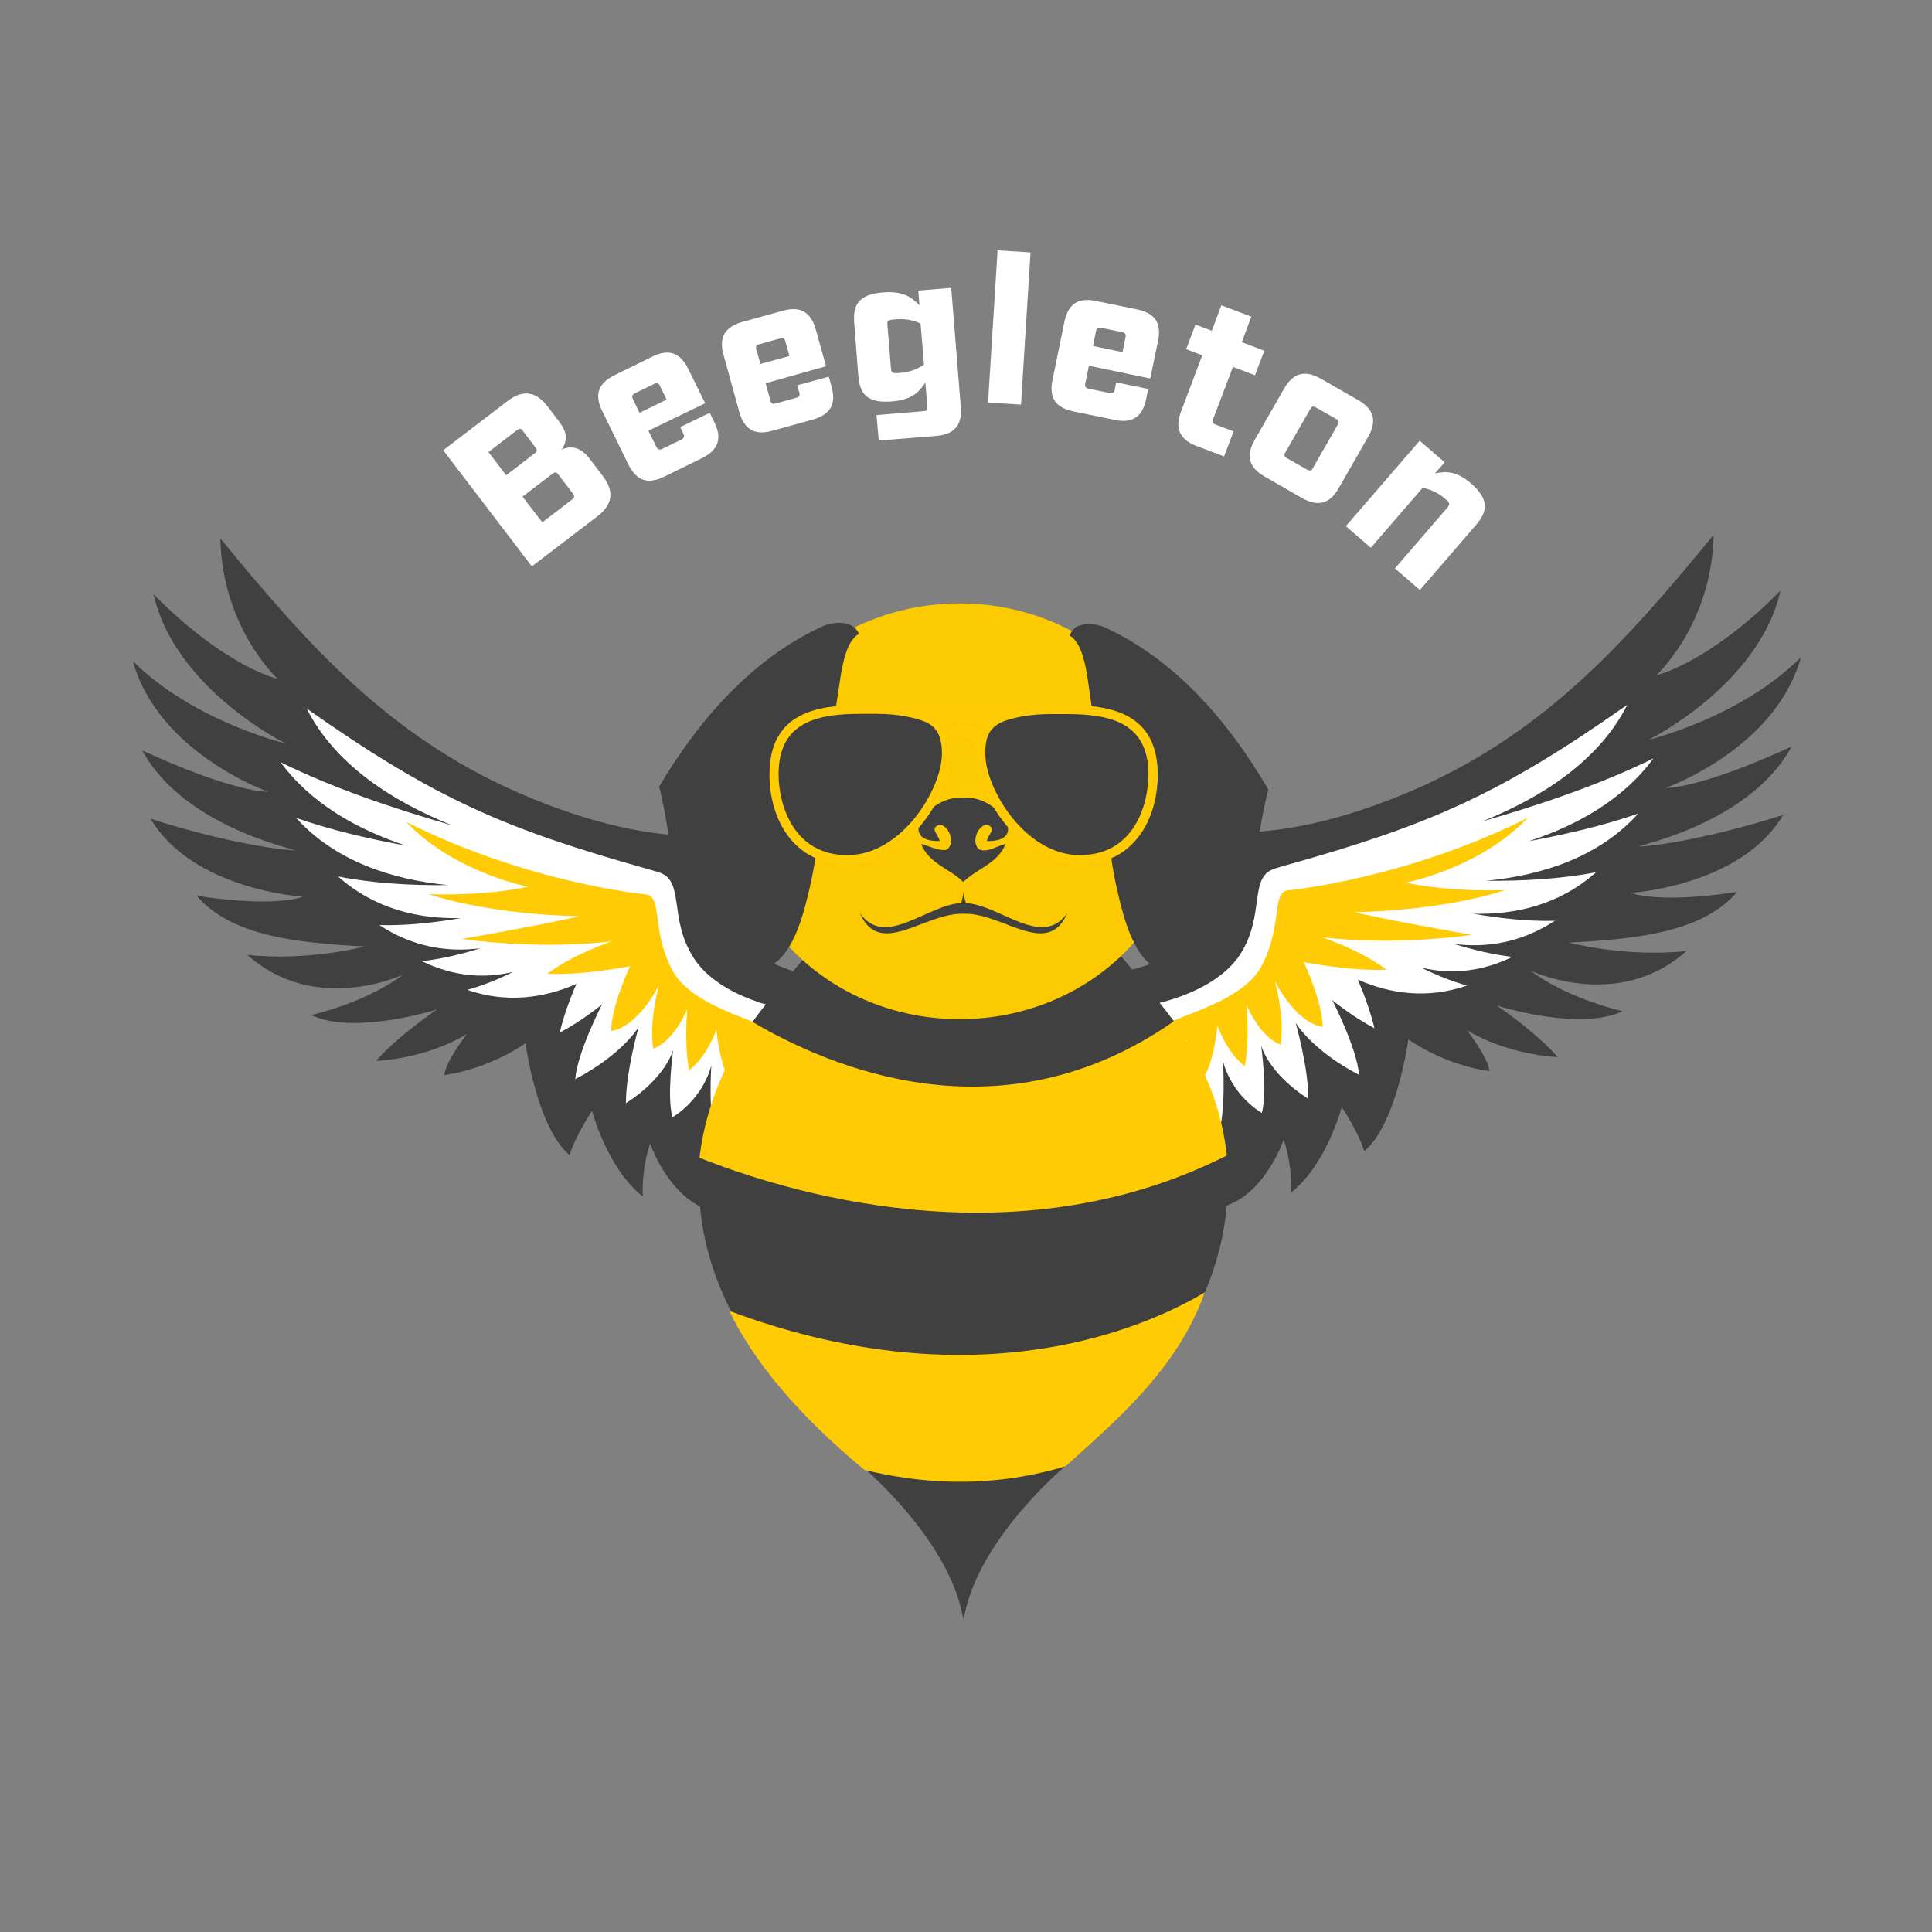 <?xml version="1.0" encoding="utf-8"?>
<!-- Generator: Adobe Illustrator 26.3.1, SVG Export Plug-In . SVG Version: 6.00 Build 0)  -->
<svg version="1.1" id="Layer_1" xmlns="http://www.w3.org/2000/svg" xmlns:xlink="http://www.w3.org/1999/xlink" x="0px" y="0px"
	 viewBox="0 0 850.4 850.4" style="enable-background:new 0 0 850.4 850.4;" xml:space="preserve">
<rect x="0" y="0" width="850.4" height="850.4" fill="#808080" stroke="none"/>
<style type="text/css">
	.st0{fill:#404041;}
	.st1{fill:#FFFFFF;}
	.st2{fill:#FFCB05;}
	.st3{display:none;fill:#404041;}
	.st4{fill:#FBCA00;}
	.st5{fill:#231F20;}
</style>
<g>
	<path class="st0" d="M389.7,432.8c-16.2-1.3-44.2-0.8-61.6-17c-17.4-16.1-17.4-26.9-17.4-26.9s11.1-10.8,11.6-15.3
		c1.2-12.4-21.7,4.9-87.6-21.9c-62-25.2-98.8-67.4-137.7-114.7c0.8,39.4,25.2,61.8,25.2,61.8s-22.7-5-54.6-37.2
		c9.5,41.8,58.2,65.7,58.2,65.7S85,317.5,58.5,291c11.2,40.5,59.5,57.5,59.5,57.5s-14.1,0.8-55.4-18.2c18.8,34.7,70.4,44,67,44
		c-3.3,0-26.8-2.3-63.3-13.9c18.6,31.4,67,34.3,67,34.3s-11.2,5-46.7-0.4c14.9,17.4,42.7,20.7,74,22.3c0,0-24.8,6.6-51.7,3.7
		c30,26.9,68.5,8.7,68.5,8.7s-13.5,11.2-40.4,17.8c19,9.1,55.4-2.5,55.4-2.5s-17,11.4-26.9,22.7c24.6-1.6,40-11.9,40-11.9
		s-9.5,12.3-9.9,18.1c20.4-2.9,35.7-14,35.7-14s5,37.2,19.4,49.2c2.9-9.1,9.9-19.4,9.9-19.4s6.6,25.2,22.3,37.6
		c-0.4-14.1,3.3-23.2,3.3-23.2s8.7,25.6,28.1,29.8c-3.7-11.6-1.2-21.1-1.2-21.1s28,34.3,48.8,26.5
		C332.2,509.3,447.9,432.8,389.7,432.8"/>
	<path class="st1" d="M354.3,445.2c-8.7,0-37.8-6-49-23.6c-11.2-17.5-3.7-33.9-15.2-37.6c-1.2-0.4-4.7-1.4-4.7-1.4
		c-63.2-17.7-94.1-31.1-150.4-70.7c12.5,24.7,37.7,40.8,64,51.4c-25.6-7.3-52.9-16.6-75.5-27.8c13.3,18.1,33.5,29.5,55.1,36.7
		c-16.7-3-33.4-7-48.3-12.2c17.4,19.2,42.4,27.2,67,29.6c-16.4,0.2-33.3-0.8-48.5-3.8c16.1,14.3,35.4,18.8,54.1,18.3
		c-12,2.1-24.3,3.4-35.9,3.1c14.9,9.8,30.1,12,44.4,10.2c-8.5,2.7-17.2,4.7-25.7,5.7c14.5,7,28,7.6,40.1,4.7
		c-6.5,3.3-13.3,6-20.1,7.9c17.1,6,33.8,3.6,48-2.6c-3.3,7.7-5.9,15.1-7.3,21.4c9.9-5.2,18.6-12.4,18.6-12.4s-10.9,21.1-11.8,32.9
		c20.8-10.9,27.9-22.9,27.9-22.9s-5.6,19.5-5.6,33.5c17.9-11.5,20.8-23.6,20.8-23.6s-2.9,20.8-0.3,29.8c14.2-9,17.1-22.9,17.1-22.9
		s-1.6,22.6,2.2,32.9c13-16.4,15.2-25.1,15.2-25.1s-0.9,23.3,12.1,38.1c1.6-40.3,27.9-54,31-62C376.6,444.6,363,445.2,354.3,445.2"
		/>
	<path class="st2" d="M283.4,393.6c0,0-51.6-5.1-104.6-31.8c21.1,22.3,53.6,28.5,53.6,28.5s-16.8,4.1-43.7,3.3
		c29.4,9.5,66.3,9.7,66.3,9.7s-13.3,3.3-51.8,10c38.4,5.1,66.2,1,66.2,1s-16.7,5.5-28.5,14.3c15.6,0.8,36.4-3.3,36.4-3.3
		s-8.2,17.5-8.3,28.5c12.2-1.9,21.1-20.3,21.1-20.3s-4.7,16.6-2.5,28.1c9.4-3.7,14.9-17.4,14.9-17.4s-1.4,15.3,0.8,26.9
		c8-6.1,12-17.8,12-17.8s1.8,18.1,7,24c5.4-7.7,6.6-18.2,6.6-18.2s2.9,17.4,6.6,21.1c6.6-8.4,10.3-16.1,8.3-23.2
		c-2.1-7-38.5-11.6-48-30.2C286.3,408.5,292.1,393.6,283.4,393.6"/>
	<path class="st0" d="M461.6,431.1c16.2-1.3,44.2-0.8,61.6-17c17.4-16.1,17.4-26.9,17.4-26.9S529.4,376.5,529,372
		c-1.2-12.4,21.7,4.9,87.6-21.9c62-25.2,98.8-67.4,137.7-114.7c-0.8,39.4-25.2,61.8-25.2,61.8s22.7-5,54.6-37.2
		c-9.5,41.8-58.2,65.7-58.2,65.7s40.8-9.9,67.2-36.4c-11.2,40.5-59.5,57.5-59.5,57.5s14.1,0.8,55.4-18.2c-18.8,34.7-70.4,44-67,44
		c3.3,0,26.8-2.3,63.3-13.9c-18.6,31.4-67,34.3-67,34.3s11.2,5,46.7-0.4c-14.9,17.4-42.7,20.7-74,22.3c0,0,24.8,6.6,51.7,3.7
		c-30,26.9-68.5,8.7-68.5,8.7s13.5,11.2,40.4,17.8c-19,9.1-55.4-2.5-55.4-2.5s17,11.4,26.9,22.7c-24.6-1.6-40-11.9-40-11.9
		s9.5,12.3,9.9,18.1c-20.4-2.9-35.7-14-35.7-14s-5,37.2-19.4,49.2c-2.9-9.1-9.9-19.4-9.9-19.4s-6.6,25.2-22.3,37.6
		c0.4-14.1-3.3-23.2-3.3-23.2s-8.7,25.6-28.1,29.8c3.7-11.6,1.2-21.1,1.2-21.1s-28,34.3-48.8,26.5
		C519.1,507.6,403.3,431.1,461.6,431.1"/>
	<path class="st1" d="M727.8,333.8c-22.6,11.2-49.9,20.5-75.5,27.8c26.3-10.5,51.5-26.7,64-51.4c-56.3,39.6-87.2,53-150.4,70.7
		c0,0-3.5,1-4.7,1.4c-11.8,3.6-4.1,20.1-15.2,37.6c-11.2,17.5-40.3,23.6-49,23.6c-8.7,0-22.3-0.6-19.2,7.4c3.1,8.1,29.5,21.7,31,62
		c13-14.9,12.1-38.1,12.1-38.1s2.2,8.7,15.2,25.1c3.7-10.2,2.2-32.9,2.2-32.9s2.9,14,17.1,22.9c2.6-9-0.3-29.8-0.3-29.8
		s2.9,12.1,20.8,23.6c0-14-5.6-33.5-5.6-33.5s7.1,12.1,27.9,22.9c-0.9-11.8-11.8-32.9-11.8-32.9s8.7,7.2,18.6,12.4
		c-1.5-6.3-4.1-13.8-7.3-21.4c14.2,6.3,30.9,8.6,48,2.6c-6.8-1.9-13.6-4.6-20.1-7.9c12.1,2.9,25.6,2.3,40.1-4.7
		c-8.5-1-17.2-3.1-25.7-5.7c14.3,1.8,29.5-0.5,44.4-10.2c-11.6,0.3-23.9-1-35.9-3.1c18.7,0.5,38-4,54.1-18.3
		c-15.2,3-32.1,3.9-48.5,3.8c24.6-2.4,49.6-10.3,67-29.6c-14.9,5.2-31.6,9.1-48.3,12.2C694.3,363.3,714.5,351.9,727.8,333.8z"/>
	<path class="st2" d="M567.8,391.8c0,0,51.6-5.1,104.6-31.8c-21.1,22.3-53.6,28.5-53.6,28.5s16.8,4.1,43.7,3.3
		c-29.4,9.5-66.3,9.7-66.3,9.7s13.3,3.3,51.8,10c-38.4,5.1-66.2,1-66.2,1s16.7,5.5,28.5,14.3c-15.6,0.8-36.4-3.3-36.4-3.3
		s8.2,17.5,8.3,28.5c-12.2-1.9-21.1-20.3-21.1-20.3s4.7,16.6,2.5,28.1c-9.4-3.7-14.9-17.4-14.9-17.4s1.4,15.3-0.8,26.9
		c-8-6.1-12-17.8-12-17.8s-1.8,18.1-7,24c-5.4-7.7-6.6-18.2-6.6-18.2s-2.9,17.4-6.6,21.1c-6.6-8.4-10.3-16.1-8.3-23.2
		c2.1-7,38.4-11.6,48-30.2C565,406.7,559.2,391.8,567.8,391.8"/>
	<path class="st0" d="M539.4,506.9L539.4,506.9c-2.3-17.7-8.4-32.7-14.7-44.3c-0.9,0.3-1.9,0.4-2.8,0.1c-1-0.3-2.3-1.1-2.7-2.1
		c-0.1-0.2-0.2-0.4-0.3-0.6c-1.2-1.3-2.5-2.3-3.3-3.9c-0.2-0.4-0.3-0.8-0.4-1.2c-0.2-0.5-0.3-1.1-0.3-1.7c0-1.2,0.5-2.4,1.3-3.2
		c0.2-0.2,0.3-0.3,0.5-0.5c-0.4-0.6-0.8-1.1-1.2-1.6c-5.3-7.2-24.8-30.3-24.8-30.3H357.4c0,0-19.6,23.1-24.8,30.3
		c-0.4,0.6-0.9,1.2-1.4,1.9c0,0,0,0.1,0.1,0.1c1.3,0.8,2.2,2.3,2.2,3.9c0,2.5-2.1,4.6-4.6,4.6c-0.3,0-0.6,0-0.8-0.1
		c-6,13.5-18.4,39.3-19.5,48.5v0c-2.2,17.5-0.7,37.6,8.2,59.5c9.8,24.2,28.5,50.4,60.8,77.6h0c0.4,0.3,0.8,0.7,1.2,1
		c0,0,35.6,29.4,44.1,62.6l1.2,5.1l1.2-5.1c8.5-33.2,44.1-62.6,44.1-62.6c0.4-0.3,0.8-0.7,1.2-1h0c32.4-27.2,51.1-53.4,60.8-77.6
		C540.1,544.5,541.7,524.4,539.4,506.9"/>
	<path class="st2" d="M529.9,569.1c-32.5,19.2-106.5,46.2-208.9,7.9c10.6,22.1,30.3,45.9,59.5,70c21.2,5.2,52.6,9.2,88.5-1.6
		c31.1-27.2,50.9-47.8,61.3-76.5L529.9,569.1z"/>
	<path class="st2" d="M540,508.6c-2.9-27.2-14.9-47.2-23.4-59c-76.2,53.1-151.9,19.9-185.4,0.2c-8.1,11.6-20.2,33-23.3,59.8
		C343,523.6,445,556.7,540,508.6"/>
	<path class="st3" d="M231.8,219.1c2-0.3,4-0.1,6,0.5c2,0.6,3.9,1.9,5.6,3.8c1.8,2,2.9,4.1,3.3,6.3c0.4,2.2,0.4,4.4-0.1,6.6
		c-0.5,2.1-1.4,4.2-2.6,6.1c-1.3,2-2.8,3.8-4.6,5.4l-20,18l-1.9-2.1c0.4-0.5,1.1-1.2,1.9-2.1c0.8-0.9,1.3-1.7,1.6-2.2
		c0.4-0.8,0.5-1.6,0.3-2.3c-0.2-0.7-0.6-1.4-1.2-2.1l-27.3-30.4c-0.6-0.7-1.3-1.2-1.9-1.5c-0.7-0.3-1.5-0.3-2.5,0
		c-0.9,0.2-1.7,0.6-2.6,1.1c-0.9,0.5-1.6,1-2.1,1.4l-1.9-2.1l19.5-17.5c1.5-1.4,3.1-2.5,4.7-3.4c1.6-0.9,3.4-1.6,5.4-2
		c1.8-0.4,3.6-0.3,5.4,0.2c1.8,0.5,3.5,1.6,5,3.3c1.3,1.5,2.3,3.1,2.8,4.7c0.5,1.6,0.6,3.3,0.4,5c-0.2,1.6-0.6,3.2-1.3,4.8
		c-0.7,1.6-1.6,3.2-2.7,4.7l0.2,0.3c1.3-0.9,3-1.9,4.9-2.7C228,219.9,229.9,219.4,231.8,219.1 M218.9,219.2c0-1.5-0.4-2.9-1-4.2
		c-0.6-1.3-1.6-2.6-2.8-4c-2.1-2.3-4.4-3.6-6.8-3.8c-2.5-0.2-5.1,0.9-7.8,3.4c-0.6,0.6-1.4,1.3-2.4,2.2c-0.9,0.9-1.7,1.6-2.4,2.2
		l14.6,16.3l3.8-3.4c1.6-1.5,2.8-2.9,3.6-4.4C218.6,222.2,218.9,220.7,218.9,219.2 M235.2,229c-2.2-2.5-4.9-3.8-8.1-3.9
		c-3.1-0.1-6.2,1.2-9.4,4c-1.3,1.1-2.3,2.1-3.2,2.9c-0.8,0.8-1.5,1.4-1.9,1.8l13.4,14.9c1.1,1.3,2.5,1.7,4.1,1.5
		c1.6-0.3,3.3-1.2,5.1-2.8c3-2.7,4.4-5.5,4.5-8.7C239.7,235.6,238.2,232.4,235.2,229"/>
	<path class="st3" d="M291.2,194.4l7.3,15.1l-41.1,23.1l-1.4-2.5c0.7-0.4,1.5-1.1,2.6-1.9c1.1-0.8,1.7-1.4,2-1.7
		c0.5-0.8,0.8-1.5,0.8-2.2c0-0.7-0.3-1.5-0.8-2.4l-20-35.6c-0.4-0.8-0.9-1.4-1.5-1.8c-0.6-0.4-1.4-0.6-2.4-0.5
		c-0.8,0.1-1.8,0.3-3,0.6c-1.2,0.4-2.1,0.7-2.8,1l-1.4-2.5l38.3-21.6l6.7,11.9l-2.6,1.5c-1.5-1.5-3.5-2.8-6.2-3.9
		c-2.7-1.1-4.7-1.4-6.2-0.8c-0.8,0.3-1.7,0.7-2.7,1.2c-1,0.5-2.2,1.1-3.5,1.9l-7.8,4.4l11.1,19.7l5.6-3.1c1.8-1,3-1.9,3.6-2.7
		c0.6-0.8,1-1.8,1.2-2.9c0.1-1,0.1-2.1-0.2-3.4c-0.3-1.3-0.6-2.5-1.1-3.6l2.6-1.5l10.9,19.4l-2.6,1.5c-0.7-1.1-1.6-2.1-2.7-3.1
		c-1.1-1-2-1.7-2.8-2c-1.2-0.5-2.4-0.6-3.5-0.4c-1.1,0.2-2.4,0.8-3.9,1.6l-5.6,3.1l8.4,14.8c0.8,1.5,1.6,2.6,2.3,3.3
		c0.7,0.7,1.5,1.2,2.3,1.3c0.9,0.1,1.8-0.1,3-0.5c1.1-0.5,2.6-1.2,4.6-2.3c0.8-0.4,1.8-1,3-1.7c1.3-0.7,2.3-1.3,3.1-1.9
		c0.8-0.6,1.6-1.3,2.5-2c0.8-0.8,1.3-1.5,1.4-2.1c0.4-1.7,0.6-4,0.5-7c-0.1-2.9-0.3-5-0.6-6.3L291.2,194.4z"/>
	<path class="st3" d="M342.4,176.7l4.4,16.2L302.1,208l-0.9-2.7c0.7-0.3,1.7-0.8,2.9-1.4c1.2-0.6,2-1,2.3-1.3
		c0.7-0.7,1.1-1.3,1.2-2.1c0.1-0.7,0-1.5-0.3-2.5l-13.1-38.7c-0.3-0.8-0.7-1.5-1.2-2.1c-0.5-0.5-1.3-0.9-2.3-1
		c-0.8-0.1-1.8-0.1-3,0.1c-1.2,0.1-2.2,0.3-2.9,0.5l-0.9-2.7l41.6-14.1l4.4,13l-2.8,1c-1.2-1.7-2.9-3.4-5.4-5
		c-2.4-1.6-4.4-2.2-6-1.9c-0.8,0.2-1.8,0.4-2.9,0.7c-1.1,0.3-2.4,0.7-3.7,1.2l-8.5,2.9l7.3,21.4l6.1-2.1c1.9-0.7,3.3-1.3,4.1-2
		c0.8-0.7,1.4-1.6,1.7-2.6c0.3-0.9,0.4-2.1,0.4-3.4c0-1.4-0.2-2.6-0.4-3.7l2.8-1l7.2,21.1l-2.8,1c-0.5-1.2-1.2-2.4-2.1-3.6
		c-0.9-1.2-1.7-2-2.4-2.5c-1.1-0.7-2.2-1.1-3.3-1c-1.1,0-2.5,0.3-4.1,0.9l-6.1,2.1l5.5,16.1c0.5,1.6,1.1,2.8,1.6,3.7s1.2,1.4,2,1.7
		c0.8,0.3,1.8,0.3,3,0c1.2-0.2,2.8-0.7,4.9-1.4c0.8-0.3,1.9-0.7,3.3-1.1c1.4-0.5,2.5-0.9,3.4-1.3c0.9-0.4,1.9-0.9,2.8-1.6
		c0.9-0.6,1.5-1.2,1.8-1.8c0.7-1.6,1.3-3.9,1.8-6.8c0.4-2.9,0.6-5,0.6-6.3L342.4,176.7z"/>
	<path class="st3" d="M402.1,161c-0.6,0.2-1.5,0.4-2.5,0.8c-1,0.3-1.9,0.7-2.5,1.1c-0.7,0.5-1.2,1.2-1.4,1.9
		c-0.2,0.8-0.3,1.7-0.1,2.6l0.7,4.4c0.5,3.2,0.8,5.3,1,6.4c0.2,1.1,0.4,2,0.6,2.7c-3.3,2.1-6.6,3.9-9.9,5.2s-6.7,2.3-10.1,2.8
		c-3.6,0.6-7.1,0.4-10.7-0.4c-3.5-0.8-6.7-2.3-9.6-4.4c-2.9-2.1-5.3-4.9-7.4-8.2c-2-3.4-3.4-7.3-4.1-11.7c-0.7-4.3-0.6-8.3,0.3-12.2
		c0.8-3.9,2.4-7.4,4.5-10.4c2.1-3,4.8-5.5,8-7.5c3.2-2,6.8-3.3,10.8-3.9c3.2-0.5,6-0.5,8.4-0.1c2.5,0.4,4.7,1,6.6,1.8l1.2-2.9
		l3.2-0.5l3.4,19.6l-3.2,0.5c-0.9-2.1-1.9-4.1-3-6.1c-1.1-2-2.5-3.7-4-5.2c-1.5-1.5-3.3-2.5-5.3-3.2c-2-0.7-4.3-0.9-6.9-0.5
		c-2.8,0.4-5.3,1.4-7.3,2.9c-2,1.5-3.7,3.5-5,6c-1.3,2.4-2.1,5.4-2.5,8.8c-0.4,3.4-0.2,7.1,0.4,11.2c0.5,3.6,1.5,6.9,2.8,9.9
		c1.3,3,3,5.6,5,7.6c2,2.1,4.3,3.6,7,4.6c2.7,1,5.6,1.2,8.7,0.7c2.3-0.4,4.4-1,6.2-2c1.8-1,3-2,3.7-2.9c0-1.4-0.1-2.8-0.3-4.2
		c-0.2-1.4-0.4-2.6-0.5-3.6l-0.5-3.1c-0.2-1.1-0.5-2.1-0.9-2.9c-0.4-0.8-1.2-1.3-2.2-1.6c-0.9-0.3-2.2-0.4-3.7-0.3
		c-1.5,0-2.7,0.1-3.6,0.2l-0.4-2.9l24.6-3.8L402.1,161z"/>
	<path class="st3" d="M453.6,167.3l-1.3,16.9l-44.4-0.3l0-2.8c0.6,0,1.6-0.1,2.8-0.3c1.2-0.1,2.1-0.3,2.5-0.5
		c0.8-0.3,1.4-0.8,1.8-1.5c0.4-0.7,0.6-1.5,0.6-2.6l0.2-40.7c0-0.9-0.1-1.7-0.4-2.4c-0.3-0.7-0.9-1.3-1.8-1.7
		c-0.6-0.3-1.5-0.6-2.6-1c-1.1-0.3-2-0.5-2.7-0.6l0-2.8l24,0.1l0,2.8c-0.7,0-1.7,0.2-2.9,0.4c-1.2,0.2-2.1,0.4-2.6,0.6
		c-0.9,0.3-1.5,0.9-1.9,1.6c-0.3,0.8-0.5,1.6-0.5,2.5l-0.2,38.1c0,1.8,0.1,3.1,0.2,4.1c0.2,1,0.6,1.7,1.2,2.3c0.6,0.5,1.5,0.8,2.7,1
		c1.2,0.2,2.9,0.2,5.1,0.3c1,0,2,0,3.1-0.1c1.1,0,2.1-0.1,3-0.3c0.9-0.2,1.8-0.4,2.6-0.6c0.8-0.3,1.4-0.6,1.7-1
		c1.1-1.2,2.4-3.1,3.9-5.6c1.5-2.5,2.5-4.5,3.1-6L453.6,167.3z"/>
	<path class="st3" d="M505.2,175.4l-3.7,16.3l-46.6-7.5l0.5-2.8c0.8,0.1,1.9,0.1,3.2,0.2c1.3,0,2.2,0,2.7-0.1c0.9-0.3,1.6-0.7,2-1.3
		c0.4-0.6,0.7-1.4,0.9-2.3l6.5-40.3c0.1-0.9,0.1-1.7-0.1-2.4c-0.2-0.7-0.7-1.4-1.6-1.9c-0.7-0.5-1.6-0.9-2.7-1.4
		c-1.2-0.5-2.1-0.8-2.8-0.9l0.4-2.8l43.4,7l-2.2,13.5l-3-0.5c-0.2-2.1-1-4.4-2.4-6.9c-1.4-2.5-2.9-4-4.4-4.5
		c-0.8-0.2-1.8-0.5-2.9-0.7c-1.1-0.2-2.4-0.5-3.9-0.7l-8.8-1.4l-3.6,22.3l6.3,1c2,0.3,3.5,0.4,4.5,0.1c1-0.2,1.9-0.7,2.8-1.5
		c0.7-0.7,1.4-1.6,2-2.8c0.6-1.2,1.1-2.4,1.4-3.5l3,0.5l-3.5,22l-3-0.5c0.1-1.3,0-2.7-0.2-4.1c-0.2-1.5-0.6-2.6-1-3.3
		c-0.7-1.2-1.5-2-2.5-2.5c-1-0.5-2.3-0.9-4.1-1.1l-6.3-1l-2.7,16.8c-0.3,1.7-0.4,3-0.3,4c0.1,1,0.4,1.8,1,2.4
		c0.6,0.6,1.5,1.1,2.7,1.4c1.2,0.3,2.8,0.7,5,1c0.9,0.1,2,0.3,3.4,0.5c1.4,0.2,2.6,0.4,3.6,0.4c1,0.1,2.1,0,3.2-0.1
		c1.1-0.1,1.9-0.4,2.5-0.8c1.4-1.1,3-2.8,4.7-5.1c1.7-2.4,2.9-4.1,3.5-5.3L505.2,175.4z"/>
	<path class="st3" d="M563,168.6l-2.6-0.9c0.1-1,0-2.2-0.1-3.7c-0.2-1.5-0.4-2.9-0.8-4.2c-0.4-1.4-0.9-2.7-1.5-3.9
		c-0.6-1.2-1.3-2-2.1-2.4c-0.8-0.4-1.7-0.8-2.9-1.2c-1.2-0.5-2.3-0.9-3.3-1.2l-2.2-0.7l-14.5,43c-0.3,0.8-0.4,1.7-0.2,2.5
		c0.1,0.8,0.6,1.6,1.3,2.2c0.4,0.3,1.3,0.9,2.6,1.7c1.4,0.8,2.4,1.3,3.2,1.6l-0.9,2.7l-25.4-8.6l0.9-2.7c0.7,0.2,1.8,0.5,3.3,0.8
		c1.5,0.3,2.6,0.5,3.2,0.5c0.9,0,1.7-0.3,2.3-0.8c0.6-0.5,1.1-1.2,1.4-2.3l14.7-43.4l-2.2-0.7c-0.8-0.3-1.8-0.6-2.9-0.9
		c-1.2-0.4-2.3-0.6-3.4-0.9c-0.9-0.2-1.9,0-3.1,0.6c-1.2,0.6-2.4,1.3-3.5,2.2c-1.1,0.9-2.2,1.9-3.2,2.9c-1,1.1-1.8,2-2.3,2.8
		l-2.7-0.9l4.9-14.6l46.9,15.8L563,168.6z"/>
	<path class="st3" d="M616.5,188.2c0.8,3.5,0.9,7.2,0.3,11.1c-0.6,3.9-2.1,7.8-4.4,11.7c-2.3,3.9-5,7.1-8.1,9.5
		c-3.1,2.5-6.4,4.2-9.9,5.1c-3.4,1-6.9,1.2-10.5,0.8c-3.5-0.5-6.9-1.6-10.1-3.5c-3.4-2-6.2-4.5-8.3-7.4c-2.1-3-3.6-6.2-4.3-9.7
		c-0.8-3.4-0.8-7.1-0.1-11c0.7-3.9,2.1-7.6,4.2-11.3c2.3-4,5-7.2,8.1-9.6c3.1-2.4,6.4-4.1,9.9-5.1c3.5-1,7-1.2,10.6-0.8
		c3.6,0.5,6.9,1.6,10.1,3.5c3.2,1.9,6,4.3,8.1,7.2S615.7,184.8,616.5,188.2 M591,220c2.5-1.3,4.8-3.2,7-5.5c2.1-2.3,4.2-5.1,6.1-8.4
		c2-3.4,3.4-6.6,4.4-9.8c1-3.2,1.4-6.2,1.3-8.9c-0.1-2.7-0.8-5.2-2.1-7.4c-1.3-2.2-3.1-4-5.6-5.5c-2.8-1.6-5.5-2.4-8.2-2.2
		c-2.7,0.1-5.2,0.9-7.7,2.3c-2.3,1.4-4.6,3.2-6.7,5.6c-2.2,2.4-4.1,5.1-5.9,8.1c-1.9,3.3-3.4,6.5-4.4,9.5c-1,3-1.4,5.9-1.3,8.8
		c0.1,2.8,0.7,5.3,1.9,7.5c1.2,2.2,3.1,4.1,5.8,5.7c2.5,1.4,5,2.2,7.7,2.2S588.5,221.3,591,220"/>
	<path class="st3" d="M680.5,241.9c-0.5-0.5-1.5-1.2-2.9-2c-1.4-0.8-2.4-1.3-3.2-1.5c-1.1-0.2-2.5,0.2-4.1,1.3
		c-1.6,1.1-3.4,2.6-5.5,4.6l-29.9,28.9l-2.4-2.5l9.6-57l-21.1,20.3c-2.4,2.3-4,4.2-5,5.7c-1,1.5-1.4,2.8-1.4,4
		c0,0.8,0.5,2.1,1.5,3.9c1,1.7,1.7,2.8,2.1,3.3l-2,2L599.8,236l2-2c0.5,0.5,1.6,1.2,3.1,2.1c1.5,0.9,2.6,1.4,3.1,1.4
		c1.2,0.2,2.5-0.2,3.8-1c1.3-0.8,3.4-2.5,6-5.1L638,212c0.9-0.9,1.6-1.9,2.2-3c0.6-1.2,0.9-2.2,0.9-3.2c0-1.3-0.4-2.8-1.1-4.4
		c-0.7-1.6-1.4-2.8-2-3.6l2-2l11.3,11.7l-9,53l19.4-18.7c2.4-2.3,4.1-4.2,5-5.8c1-1.5,1.4-2.8,1.3-3.8c-0.2-0.9-0.6-2.1-1.5-3.7
		c-0.8-1.6-1.5-2.7-2.1-3.3l2-2l16,16.6L680.5,241.9z"/>
	<path class="st4" d="M521.4,357.1c0,50.5-44.3,91.5-99,91.5c-54.7,0-99-41-99-91.5c0-50.5,44.3-91.5,99-91.5
		C477.1,265.6,521.4,306.6,521.4,357.1"/>
	<path class="st1" d="M462.1,359.8c8.8,0.2,16.1-6.7,16.3-15.5c0.2-8.8-6.7-16.1-15.5-16.3c-8.8-0.2-16.1,6.7-16.3,15.5
		C446.4,352.3,453.4,359.6,462.1,359.8"/>
	<path class="st5" d="M461.2,357.5c5.9,0.2,10.8-4.5,10.9-10.5c0.2-5.9-4.5-10.8-10.4-10.9c-5.9-0.2-10.8,4.5-11,10.4
		C450.6,352.4,455.2,357.4,461.2,357.5"/>
	<path class="st1" d="M457,346c-1.6,0-2.9-1.4-2.9-3c0-1.6,1.4-2.9,3.1-2.9c1.6,0,2.9,1.4,2.9,3C460,344.7,458.6,346,457,346"/>
	<path class="st1" d="M378.6,359.8c-8.8,0.2-16.1-6.7-16.3-15.5c-0.2-8.8,6.7-16.1,15.5-16.3c8.8-0.2,16.1,6.7,16.3,15.5
		C394.3,352.3,387.4,359.6,378.6,359.8"/>
	<path class="st5" d="M379.6,357.5c-5.9,0.2-10.8-4.5-10.9-10.5c-0.2-5.9,4.5-10.8,10.4-10.9c5.9-0.2,10.8,4.5,11,10.4
		C390.1,352.4,385.5,357.4,379.6,357.5"/>
	<path class="st1" d="M383.7,346c1.6,0,2.9-1.4,2.9-3c0-1.6-1.4-2.9-3-2.9c-1.6,0-2.9,1.4-2.9,3C380.7,344.7,382.1,346,383.7,346"/>
	<path class="st0" d="M425.2,397.5c-0.5-1.2-0.7-2.6-1-3.9c0-0.3-0.1-0.6-0.1-0.9c0,0,0,0.1,0,0.1c0,0,0-0.1,0-0.1
		c-0.1,0.3-0.1,0.6-0.1,0.9c-0.3,1.4-0.5,2.8-1,3.9c-15.2,0.9-33.6,20.2-44.5,4.4c8.5,19.8,27.8,0.5,44.6,0.3h2.1
		c16.8,0.2,36.1,19.5,44.6-0.3C458.8,417.7,440.3,398.4,425.2,397.5z"/>
	<path class="st0" d="M413.6,370.2c-0.4-2.6-3.5-4.7-1.6-6.4c0.9-0.8,2.2-0.9,3.2-0.3c3.5,2,4.9,8.7,1.3,10.6
		c-3.9,0.5-7.4-1.8-11.1-2.6c3.9,9,12.5,10.7,18.6,16.7c6.2-6,15.2-8.1,18.6-16.7c-3.8,0.8-7.2,3.6-11.1,2.6
		c-3.7-1.9-2.3-8.6,1.3-10.6c1-0.6,2.3-0.5,3.2,0.3c1.9,1.8-1.3,3.8-1.6,6.4c18.6,0.4,5.8-18-7.4-19c-0.9-0.1-5-0.1-5.9,0
		C407.9,352.1,395,370.6,413.6,370.2"/>
	<path class="st0" d="M486.4,276.2c-2.6-1.2-5.6-1.7-9.2-1.3c-4,0.5-5.3,2.5-6.4,4.8c9,5.5,7.7,28.2,11.9,41.1
		c1.4,4.3,6.4,13.9,6.4,13.9c1.6,9.5-0.6,17.8-1,26.4c-0.5,12.2,2.7,27.9,5.7,39c3.4,12.7,8.5,24.4,18,27.3c8.9,2.1,20,0.3,25.4-5.9
		c15.3-17.4,14.6-50.6,21.1-73.9C540.4,316.8,516.7,290.1,486.4,276.2"/>
	<path class="st0" d="M378.1,279c-1.1-2.2-2.6-4-6.3-4.7c-3.7-0.4-6.6,0.1-9.3,1.2c-30.4,13.7-54.3,40.2-72.4,70.8
		c6.4,23.4,5.5,56.5,20.7,74c5.4,6.3,16.5,8.1,25.4,6.1c9.5-2.9,14.7-14.6,18.1-27.2c3-11.1,6.3-26.8,5.9-39
		c-0.3-8.6-2.5-17-0.8-26.4c0,0,5.1-9.5,6.5-13.8c4.2-12.7,3.1-35,11.8-40.8l-0.2,0l0.2,0c0.1,0,0.1-0.1,0.2-0.1
		C378.1,279.2,378.1,279.1,378.1,279"/>
	<g>
		<g>
			<path class="st0" d="M431.6,331.9c0,16.6,18.5,46.5,43.6,46.5c23.4,0,32.3-20.5,32.3-37.6c0-25.4-19.5-28.6-38.5-28.6h-5h-40h-40
				h-5c-19,0-38.5,3.2-38.5,28.6c0,17,8.9,37.6,32.3,37.6c25.2,0,43.6-29.9,43.6-46.5v-2.2c0-4.1,3.4-7.5,7.5-7.5l0,0
				c4,0,7.3,3.2,7.5,7.2L431.6,331.9z M432.3,325.5c-1.8-2.7-4.6-4.5-7.9-4.5h-0.5c-3.3,0-6.2,1.8-7.9,4.5c-1-4.2-3.2-7.2-7.7-9.3
				h15.8h15.8C435.5,318.2,433.2,321.3,432.3,325.5z"/>
			<path class="st2" d="M469.1,310.3h-89.9c-20,0-40.5,3.6-40.5,30.6c0,19.7,10.6,39.6,34.3,39.6c26.8,0,45.6-31.5,45.6-48.5v-2.2
				c0-3,2.5-5.5,5.5-5.5c3,0,5.4,2.3,5.5,5.3l0.1,2.4c0,17.1,18.8,48.5,45.6,48.5c23.7,0,34.3-19.9,34.3-39.6
				C509.5,313.9,489.1,310.3,469.1,310.3z M414.6,331.9c0,15.2-17.6,44.5-41.6,44.5c-23.9,0-30.3-22.4-30.3-35.6
				c0-23.4,17.5-26.6,36.5-26.6h6.4c5.3,0,10.6,0.5,15.8,1.7c2.2,0.5,4.4,1.2,6,1.9l0,0c3.7,1.7,5.7,4.2,6.6,8l0,0.1
				c0.4,1.7,0.6,3.5,0.6,5.3L414.6,331.9z M424.3,318.9h-0.5c-2.6,0-5.1,0.9-7.1,2.6c-0.6-1.3-1.4-2.4-2.3-3.5h19.3
				c-0.9,1-1.7,2.2-2.3,3.5C429.5,319.9,427,318.9,424.3,318.9z M475.3,376.4c-24.1,0-41.6-29.3-41.6-44.5l0,0
				c-0.1-2,0.1-3.9,0.5-5.8l0-0.2c0.9-3.8,2.9-6.2,6.6-8l0,0c1.6-0.7,3.8-1.4,6-1.9c5.2-1.2,10.5-1.7,15.8-1.7h6.4
				c18.9,0,36.5,3.2,36.5,26.6C505.5,354.1,499.2,376.4,475.3,376.4z"/>
		</g>
	</g>
</g>
<g>
	<path class="st1" d="M195.1,198.2l28.2-21.6c6.8-5.2,12.5-4.5,17.8,2.4l4.8,6.3c3.4,4.4,4.4,8.1,1.3,12.6c5.2-2.4,9.4,0.1,12.4,4.1
		l5.7,7.5c5.2,6.8,4.4,12.6-2.4,17.8l-28.8,22L195.1,198.2z M235.4,199.5c1-0.8,1.1-1.4,0.3-2.5l-5.6-7.4c-0.8-1.1-1.4-1.1-2.5-0.3
		L215,199l7.8,10.2L235.4,199.5z M251.9,219.8c1-0.8,1.1-1.4,0.3-2.5l-6.5-8.5c-0.8-1.1-1.4-1.1-2.5-0.3L230,218.6l8.7,11.3
		L251.9,219.8z"/>
	<path class="st1" d="M285.4,189.6l3.5,7.1c0.6,1.2,1.3,1.5,2.6,0.9l8.4-4.1c1.2-0.6,1.5-1.3,0.9-2.6l-1.4-2.9l13-6.3l2,4.1
		c3.6,7.3,1.8,12.3-5.5,15.9l-16.5,8.1c-7.3,3.6-12.3,1.8-15.9-5.5l-11.4-23.3c-3.6-7.3-1.8-12.3,5.5-15.9l16.5-8.1
		c7.3-3.6,12.3-1.8,15.9,5.5l7.4,15L285.4,189.6z M278.6,175.7l2.9,6l11.9-5.8l-2.9-6c-0.6-1.3-1.3-1.5-2.6-0.9l-8.4,4.1
		C278.2,173.8,278,174.4,278.6,175.7z"/>
	<path class="st1" d="M337,168.7l2.1,7.6c0.4,1.3,1,1.7,2.4,1.3l9-2.5c1.3-0.4,1.7-1,1.3-2.4l-0.9-3.1l13.9-3.8l1.2,4.3
		c2.2,7.8-0.5,12.4-8.3,14.6l-17.7,4.9c-7.8,2.2-12.4-0.5-14.6-8.3l-6.9-25c-2.2-7.8,0.5-12.4,8.3-14.6l17.7-4.9
		c7.8-2.2,12.4,0.5,14.6,8.3l4.5,16.1L337,168.7z M332.9,153.8l1.8,6.4l12.8-3.5l-1.8-6.4c-0.4-1.4-1-1.7-2.4-1.3l-9,2.5
		C332.9,151.9,332.5,152.4,332.9,153.8z"/>
	<path class="st1" d="M385.8,182.7l20.6-1.7c1.4-0.1,1.9-0.6,1.8-2.1l-0.9-10.5c-2.6,4-5.8,7.6-14.7,8.3
		c-10.2,0.8-14.1-2.6-14.8-11.2l-1.8-23.4c-0.7-8.5,2.6-12.6,12.8-13.4c8.9-0.7,12.6,2.3,15.9,5.7l-0.5-6.5l14.5-1.2l4.2,52.4
		c0.7,8.1-2.8,12.1-10.9,12.8l-25.2,2L385.8,182.7z M406.7,160.5l-1.5-18.1c-3.6-1.6-6.7-2.2-11.5-1.8c-2.8,0.2-3.3,0.7-3.1,2.2
		l1.6,19.7c0.1,1.4,0.7,1.9,3.5,1.7C400.4,163.8,403.4,162.7,406.7,160.5z"/>
	<path class="st1" d="M439.1,110.2l14.5,0.9l-4.2,67l-14.5-0.9L439.1,110.2z"/>
	<path class="st1" d="M479.3,161l-1.6,7.8c-0.3,1.4,0.1,2,1.5,2.3l9.2,1.9c1.4,0.3,2-0.2,2.3-1.5l0.6-3.2l14.1,2.9l-0.9,4.4
		c-1.6,7.9-6.1,10.9-14,9.2l-18-3.7c-7.9-1.6-10.9-6.1-9.2-14l5.2-25.4c1.6-7.9,6.1-10.9,14-9.2l18,3.7c7.9,1.6,10.9,6.1,9.2,14
		l-3.4,16.4L479.3,161z M482.4,145.8l-1.3,6.5l13,2.7l1.3-6.5c0.3-1.4-0.2-2-1.5-2.3l-9.2-1.9C483.3,144,482.7,144.4,482.4,145.8z"
		/>
	<path class="st1" d="M519.9,181l9.3-24.6l-7.1-2.7l4.1-10.8l7.2,2.7l4.2-11.2l13.2,5l-4.2,11.2l9.9,3.8l-4.1,10.8l-9.7-3.7
		l-8.7,22.9c-0.5,1.3-0.2,2,1.1,2.5l7.9,3l-4.2,11l-12.2-4.6C519.2,193.4,517,188.5,519.9,181z"/>
	<path class="st1" d="M552.3,193.6l12.9-22.5c4-7,9.2-8.4,16.2-4.4l16.4,9.4c7,4,8.4,9.2,4.4,16.2l-12.9,22.5c-4,7-9.2,8.4-16.2,4.4
		l-16.4-9.4C549.7,205.8,548.3,200.6,552.3,193.6z M575.3,206.7c1.3,0.7,2,0.5,2.6-0.7l10.9-19c0.7-1.3,0.6-1.9-0.7-2.6l-8.8-5
		c-1.3-0.7-1.9-0.6-2.6,0.7l-10.9,19c-0.7,1.2-0.6,1.9,0.7,2.6L575.3,206.7z"/>
	<path class="st1" d="M624.9,194l11,9.5l-4.3,4.9c4.6-1,9.5-1.2,15.9,4.4c7.4,6.4,7.8,11.7,2.4,18L625,259.7l-11-9.5l23.2-26.9
		c1-1.2,1-1.9-0.8-3.5c-3.6-3.1-6.3-4.2-10.2-5.1l-22.8,26.4l-11-9.5L624.9,194z"/>
</g>
</svg>
